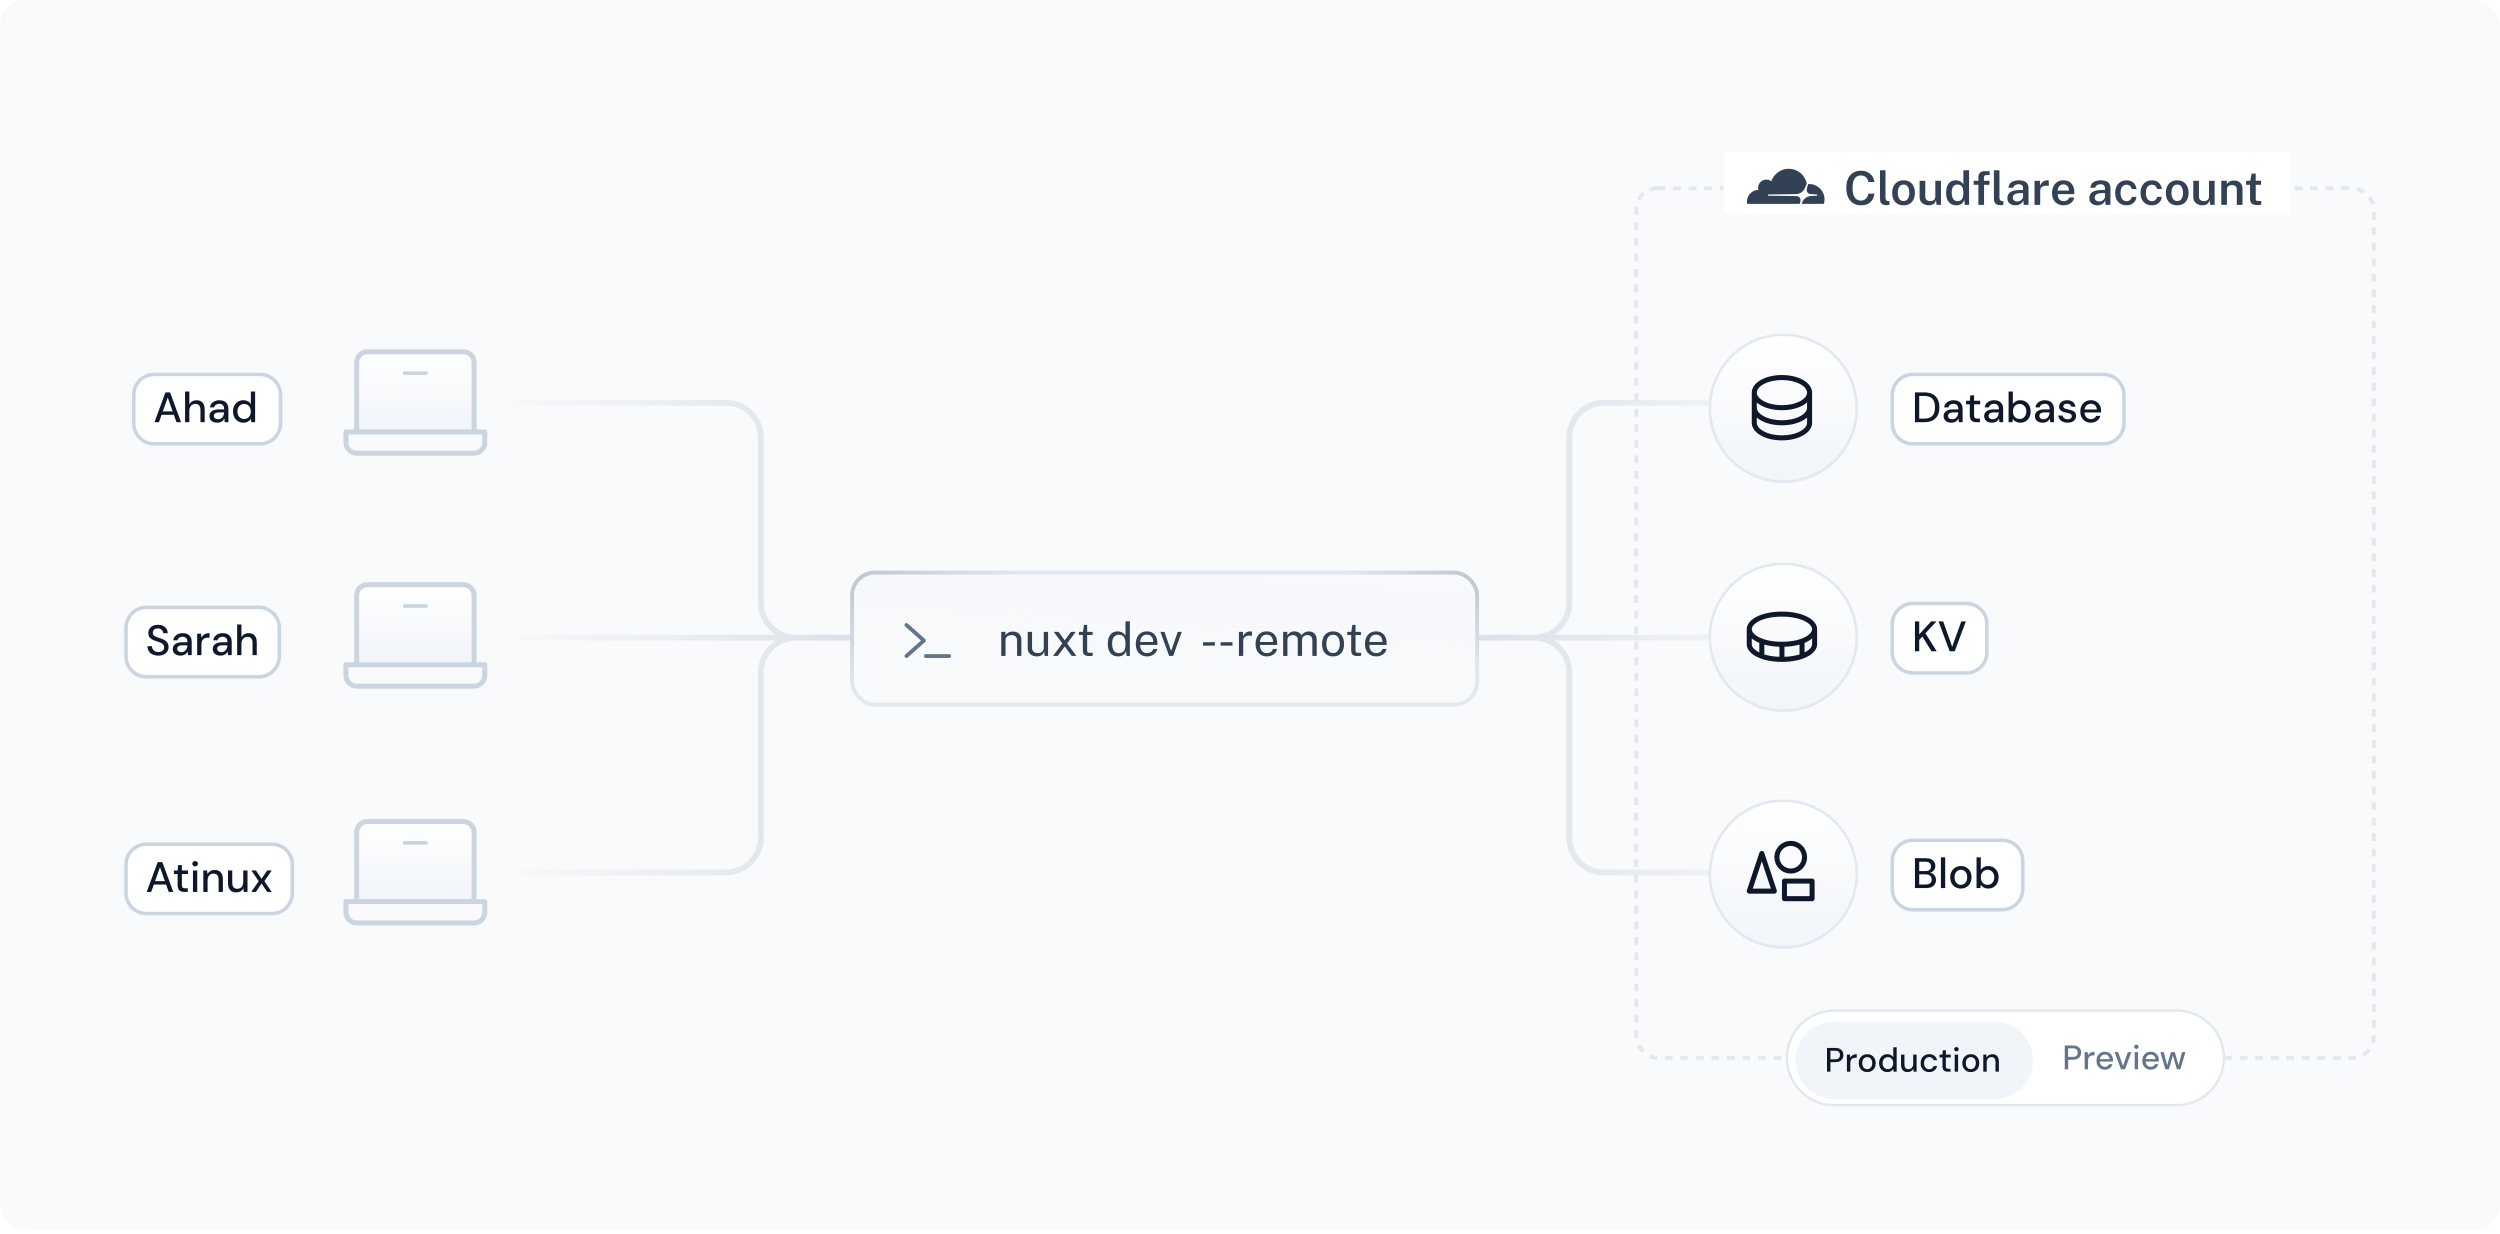 <svg xmlns="http://www.w3.org/2000/svg" fill="none" viewBox="0 0 766 378"><rect width="766" height="377.053" fill="#F8FAFC" rx="8"/><g clip-path="url(#a)"><path fill="url(#b)" fill-opacity=".49" fill-rule="evenodd" d="M234.023 134.109c0-6.405-5.192-11.597-11.597-11.597h-67.798v1.784h67.798c5.42 0 9.813 4.394 9.813 9.813v50.551c0 4.132 2.161 7.759 5.414 9.813h-84.809v1.785h84.809c-3.253 2.054-5.414 5.681-5.414 9.812v50.552c0 5.419-4.393 9.813-9.813 9.813h-67.798v1.784h67.798c6.405 0 11.597-5.192 11.597-11.597V206.07c0-5.415 4.387-9.806 9.801-9.812h20.232c.493 0 .893-.4.893-.893v-.005c-.004-.49-.402-.887-.893-.887h-20.229c-5.415-.005-9.804-4.396-9.804-9.813v-50.551Z" clip-rule="evenodd" opacity=".6"/><path fill="url(#c)" fill-opacity=".49" fill-rule="evenodd" d="M479.939 134.109c0-6.405 5.192-11.597 11.597-11.597h67.798v1.784h-67.798c-5.42 0-9.813 4.394-9.813 9.813v50.551c0 4.132-2.161 7.759-5.414 9.813h84.809v1.785h-84.809c3.253 2.054 5.414 5.681 5.414 9.812v50.552c0 5.419 4.393 9.813 9.813 9.813h67.798v1.784h-67.798c-6.405 0-11.597-5.192-11.597-11.597V206.07c0-5.415-4.387-9.806-9.801-9.812h-20.233c-.492 0-.892-.4-.892-.893v-.005c.003-.49.402-.887.892-.887h20.23c5.415-.005 9.804-4.396 9.804-9.813v-50.551Z" clip-rule="evenodd" opacity=".6"/><path fill="url(#d)" d="M109.279 132.325v-21.261c0-.867.345-1.699.958-2.313.614-.613 1.446-.958 2.313-.958h29.439c.867 0 1.699.345 2.313.958.613.614.958 1.446.958 2.313v21.261"/><path stroke="#CBD5E1" stroke-linecap="round" stroke-linejoin="round" stroke-width="1.532" d="M109.279 132.325v-21.261c0-.867.345-1.699.958-2.313.614-.613 1.446-.958 2.313-.958h29.439c.867 0 1.699.345 2.313.958.613.614.958 1.446.958 2.313v21.261M106.008 132.325h42.522v3.271c0 .868-.344 1.7-.958 2.313-.613.614-1.445.958-2.313.958h-35.98c-.868 0-1.7-.344-2.313-.958-.614-.613-.958-1.445-.958-2.313v-3.271Z"/><path stroke="#CBD5E1" stroke-linecap="round" stroke-linejoin="round" stroke-width="1.132" d="M130.54 114.335h-6.542"/><path fill="#fff" d="M47.26 114.73h32.42c3.466 0 6.275 2.81 6.275 6.276v8.714c0 3.465-2.81 6.275-6.275 6.275H47.26c-3.466 0-6.275-2.81-6.275-6.275v-8.714c0-3.466 2.81-6.276 6.275-6.276Z"/><path stroke="#CBD5E1" stroke-width="1.088" d="M47.26 114.73h32.42c3.466 0 6.275 2.81 6.275 6.276v8.714c0 3.465-2.81 6.275-6.275 6.275H47.26c-3.466 0-6.275-2.81-6.275-6.275v-8.714c0-3.466 2.81-6.276 6.275-6.276Z"/><path fill="#0F172A" d="m47.335 129.363 3.356-9.141h1.423l3.356 9.141h-1.397l-2.677-7.574-2.69 7.574h-1.371Zm1.515-2.259.366-1.045h4.296l.366 1.045h-5.027Zm7.858 2.259v-9.402h1.306v3.891c.218-.383.518-.683.901-.901.392-.218.823-.326 1.293-.326.522 0 .971.108 1.345.326.374.209.662.527.862.953.2.418.3.945.3 1.58v3.879h-1.293v-3.748c0-.609-.131-1.071-.392-1.384-.261-.322-.649-.483-1.162-.483-.348 0-.662.082-.94.248-.279.165-.501.409-.666.731-.165.313-.248.696-.248 1.149v3.487h-1.306Zm9.858.156c-.54 0-.988-.091-1.345-.274-.357-.183-.623-.426-.797-.731-.174-.313-.261-.649-.261-1.006 0-.435.113-.805.34-1.109.226-.314.548-.553.966-.719.418-.165.918-.248 1.502-.248h1.711c0-.383-.057-.701-.17-.953-.113-.253-.283-.44-.509-.562-.218-.13-.496-.195-.836-.195-.392 0-.727.095-1.006.287-.279.183-.453.457-.522.822h-1.306c.052-.461.209-.853.47-1.175.27-.331.614-.583 1.032-.757.418-.183.862-.274 1.332-.274.618 0 1.136.108 1.554.326.418.218.731.527.94.927.218.392.326.862.326 1.411v4.074h-1.136l-.104-1.11c-.096.174-.209.339-.34.496-.131.157-.287.292-.47.405-.174.113-.379.2-.614.261-.226.07-.479.104-.757.104Zm.248-1.057c.279 0 .531-.057.757-.17.226-.113.418-.266.575-.457.165-.2.287-.422.366-.666.087-.253.135-.509.144-.77v-.04h-1.554c-.374 0-.679.048-.914.144-.226.087-.392.209-.496.366-.104.156-.157.339-.157.548 0 .218.048.405.144.562.104.148.253.265.444.352.192.087.422.131.692.131Zm7.765 1.057c-.627 0-1.18-.148-1.659-.443-.479-.305-.853-.714-1.123-1.228-.261-.522-.392-1.114-.392-1.776 0-.67.131-1.262.392-1.776.27-.514.644-.918 1.123-1.214.487-.305 1.045-.457 1.671-.457.514 0 .966.104 1.358.313.392.2.697.488.914.862v-3.839h1.306v9.402h-1.175l-.131-1.019c-.131.2-.3.392-.509.575-.209.174-.461.318-.757.431-.296.113-.635.169-1.018.169Zm.209-1.136c.409 0 .77-.095 1.084-.287.313-.191.553-.461.718-.81.174-.348.261-.753.261-1.214 0-.461-.087-.862-.261-1.201-.165-.349-.405-.618-.718-.81-.314-.2-.675-.3-1.084-.3-.392 0-.744.1-1.058.3-.314.192-.557.461-.731.81-.174.339-.261.74-.261 1.201 0 .461.087.866.261 1.214.174.349.418.619.731.81.313.192.666.287 1.058.287Z"/><path fill="url(#e)" d="M109.279 203.692v-21.261c0-.868.345-1.7.958-2.313.614-.614 1.446-.958 2.313-.958h29.439c.867 0 1.699.344 2.313.958.613.613.958 1.445.958 2.313v21.261"/><path stroke="#CBD5E1" stroke-linecap="round" stroke-linejoin="round" stroke-width="1.532" d="M109.279 203.692v-21.261c0-.868.345-1.7.958-2.313.614-.614 1.446-.958 2.313-.958h29.439c.867 0 1.699.344 2.313.958.613.613.958 1.445.958 2.313v21.261M106.008 203.692h42.522v3.271c0 .867-.344 1.699-.958 2.313-.613.613-1.445.958-2.313.958h-35.98c-.868 0-1.7-.345-2.313-.958-.614-.614-.958-1.446-.958-2.313v-3.271Z"/><path stroke="#CBD5E1" stroke-linecap="round" stroke-linejoin="round" stroke-width="1.132" d="M130.54 185.701h-6.542"/><path fill="#fff" d="M44.881 186.097h34.42c3.466 0 6.275 2.809 6.275 6.275v8.714c0 3.466-2.81 6.275-6.275 6.275H44.881c-3.466 0-6.275-2.809-6.275-6.275v-8.714c0-3.466 2.81-6.275 6.275-6.275Z"/><path stroke="#CBD5E1" stroke-width="1.088" d="M44.881 186.097h34.42c3.466 0 6.275 2.809 6.275 6.275v8.714c0 3.466-2.81 6.275-6.275 6.275H44.881c-3.466 0-6.275-2.809-6.275-6.275v-8.714c0-3.466 2.81-6.275 6.275-6.275Z"/><path fill="#0F172A" d="M48.535 200.886c-.67 0-1.258-.118-1.763-.353-.505-.243-.897-.583-1.175-1.018-.279-.435-.418-.945-.418-1.528h1.371c.009.331.087.635.235.914.157.27.379.488.666.653.296.157.657.235 1.084.235.366 0 .679-.061.94-.183.27-.122.474-.287.614-.496.139-.218.209-.466.209-.744 0-.322-.074-.588-.222-.797-.148-.209-.348-.379-.601-.509-.244-.139-.531-.261-.862-.366-.322-.104-.662-.217-1.019-.339-.723-.235-1.262-.54-1.619-.914-.348-.375-.522-.862-.522-1.463 0-.514.122-.958.366-1.332.244-.383.583-.679 1.019-.888.444-.218.966-.326 1.567-.326.592 0 1.11.108 1.554.326.444.218.792.518 1.045.901.252.383.379.831.379 1.345h-1.384c0-.235-.061-.466-.183-.692-.122-.226-.305-.409-.548-.548-.244-.148-.544-.222-.901-.222-.296-.009-.561.039-.796.143-.235.105-.418.257-.548.457s-.196.44-.196.718c0 .279.057.505.17.679.122.166.296.31.522.431.226.122.488.235.783.34.305.096.64.205 1.006.326.453.148.853.331 1.201.549.357.209.636.483.836.823.209.33.313.757.313 1.279 0 .453-.117.875-.353 1.267-.235.392-.583.714-1.045.966-.461.244-1.036.366-1.724.366Zm6.789 0c-.54 0-.988-.091-1.345-.274-.357-.183-.623-.427-.797-.732-.174-.313-.261-.648-.261-1.005 0-.435.113-.805.34-1.11.226-.313.548-.553.966-.718.418-.166.918-.248 1.502-.248h1.711c0-.383-.057-.701-.17-.954-.113-.252-.283-.439-.509-.561-.218-.131-.496-.196-.836-.196-.392 0-.727.096-1.006.287-.279.183-.453.457-.522.823h-1.306c.052-.461.209-.853.47-1.175.27-.331.614-.584 1.032-.758.418-.183.862-.274 1.332-.274.618 0 1.136.109 1.554.327.418.217.731.526.94.927.218.391.327.862.327 1.41v4.074h-1.136l-.104-1.11c-.096.174-.209.34-.34.496-.131.157-.287.292-.47.405-.174.113-.379.201-.614.261-.226.07-.479.105-.757.105Zm.248-1.058c.279 0 .531-.056.757-.17.226-.113.418-.265.575-.457.165-.2.287-.422.366-.666.087-.252.135-.509.144-.77v-.039h-1.554c-.374 0-.679.048-.914.143-.226.087-.392.209-.496.366-.104.157-.157.34-.157.549 0 .217.048.404.144.561.104.148.253.266.444.353.192.087.422.13.692.13Zm4.84.901v-6.581h1.175l.118 1.24c.148-.296.34-.544.575-.744.235-.209.509-.37.823-.483.322-.113.688-.17 1.097-.17v1.384h-.47c-.27 0-.527.035-.77.105-.244.061-.461.169-.653.326-.183.157-.326.37-.431.64-.104.27-.157.605-.157 1.006v3.277H60.412Zm7.167.157c-.54 0-.988-.091-1.345-.274-.357-.183-.622-.427-.796-.732-.174-.313-.261-.648-.261-1.005 0-.435.113-.805.34-1.11.226-.313.548-.553.966-.718.418-.166.918-.248 1.502-.248h1.711c0-.383-.057-.701-.17-.954-.113-.252-.283-.439-.509-.561-.218-.131-.496-.196-.836-.196-.392 0-.727.096-1.006.287-.279.183-.453.457-.522.823h-1.306c.052-.461.209-.853.47-1.175.27-.331.614-.584 1.032-.758.418-.183.862-.274 1.332-.274.618 0 1.136.109 1.554.327.418.217.731.526.94.927.218.391.327.862.327 1.41v4.074h-1.136l-.104-1.11c-.096.174-.209.34-.34.496-.131.157-.287.292-.47.405-.174.113-.379.201-.614.261-.226.07-.479.105-.757.105Zm.248-1.058c.279 0 .531-.056.757-.17.226-.113.418-.265.575-.457.166-.2.287-.422.366-.666.087-.252.135-.509.144-.77v-.039h-1.554c-.374 0-.679.048-.914.143-.226.087-.392.209-.496.366-.104.157-.157.34-.157.549 0 .217.048.404.144.561.104.148.252.266.444.353.192.087.422.13.692.13Zm4.84.901v-9.402h1.306v3.892c.218-.384.518-.684.901-.901.392-.218.823-.327 1.293-.327.522 0 .971.109 1.345.327.374.208.662.526.862.953.2.418.3.944.3 1.58v3.878h-1.293v-3.748c0-.609-.131-1.07-.392-1.384-.261-.322-.649-.483-1.162-.483-.348 0-.662.083-.94.248-.279.166-.501.409-.666.731-.165.314-.248.697-.248 1.15v3.486h-1.306Z"/><path fill="url(#f)" d="M109.279 276.248v-21.261c0-.868.345-1.7.958-2.313.614-.614 1.446-.958 2.313-.958h29.439c.867 0 1.699.344 2.313.958.613.613.958 1.445.958 2.313v21.261"/><path stroke="#CBD5E1" stroke-linecap="round" stroke-linejoin="round" stroke-width="1.532" d="M109.279 276.248v-21.261c0-.868.345-1.7.958-2.313.614-.614 1.446-.958 2.313-.958h29.439c.867 0 1.699.344 2.313.958.613.613.958 1.445.958 2.313v21.261M106.008 276.248h42.522v3.271c0 .867-.344 1.699-.958 2.312-.613.614-1.445.958-2.313.958h-35.98c-.868 0-1.7-.344-2.313-.958-.614-.613-.958-1.445-.958-2.312v-3.271Z"/><path stroke="#CBD5E1" stroke-linecap="round" stroke-linejoin="round" stroke-width="1.132" d="M130.54 258.257h-6.542"/><path fill="#fff" d="M44.881 258.653h38.42c3.466 0 6.275 2.809 6.275 6.275v8.714c0 3.466-2.81 6.275-6.275 6.275H44.881c-3.466 0-6.275-2.809-6.275-6.275v-8.714c0-3.466 2.81-6.275 6.275-6.275Z"/><path stroke="#CBD5E1" stroke-width="1.088" d="M44.881 258.653h38.42c3.466 0 6.275 2.809 6.275 6.275v8.714c0 3.466-2.81 6.275-6.275 6.275H44.881c-3.466 0-6.275-2.809-6.275-6.275v-8.714c0-3.466 2.81-6.275 6.275-6.275Z"/><path fill="#0F172A" d="m44.956 273.285 3.356-9.141h1.423l3.356 9.141h-1.397l-2.677-7.574-2.69 7.574h-1.371Zm1.515-2.259.366-1.045h4.296l.366 1.045h-5.027Zm9.987 2.259c-.418 0-.779-.065-1.084-.196-.305-.13-.54-.348-.705-.653-.165-.304-.248-.718-.248-1.24v-3.382h-1.136v-1.11h1.136l.157-1.646h1.149v1.646h1.867v1.11h-1.867v3.395c0 .374.078.631.235.77.157.131.426.196.81.196h.757v1.11h-1.071Zm2.667 0v-6.581h1.306v6.581h-1.306Zm.666-7.822c-.253 0-.461-.078-.627-.235-.157-.157-.235-.357-.235-.601 0-.235.078-.426.235-.574.165-.157.374-.235.627-.235.244 0 .448.078.614.235.165.148.248.339.248.574 0 .244-.083.444-.248.601-.165.157-.37.235-.614.235Zm2.507 7.822v-6.581h1.175l.078 1.123c.209-.392.505-.701.888-.927.383-.236.823-.353 1.319-.353.522 0 .971.104 1.345.313.374.209.666.527.875.954.209.417.313.944.313 1.58v3.891h-1.306v-3.761c0-.609-.135-1.071-.405-1.384-.27-.313-.662-.47-1.175-.47-.34 0-.644.083-.914.248-.27.157-.488.392-.653.705-.157.314-.235.697-.235 1.149v3.513h-1.306Zm10.08.157c-.514 0-.962-.105-1.345-.314-.374-.208-.666-.522-.875-.94-.2-.418-.3-.944-.3-1.58v-3.904h1.306v3.761c0 .618.135 1.083.405 1.397.27.313.657.47 1.162.47.34 0 .644-.083.914-.248.279-.166.496-.405.653-.718.157-.314.235-.697.235-1.15v-3.512h1.306v6.581h-1.162l-.091-1.123c-.2.401-.492.714-.875.94-.383.227-.827.34-1.332.34Zm4.622-.157 2.272-3.291-2.272-3.29h1.41l1.724 2.559 1.737-2.559h1.397l-2.272 3.29 2.272 3.291h-1.397l-1.737-2.572-1.724 2.572H77.001Z"/><rect width="225.994" height="266.435" x="501.35" y="57.688" stroke="#E2E8F0" stroke-dasharray="2.38 2.38" stroke-width="1.189" rx="6.542"/><path fill="#fff" d="M586.077 257.463h27.42c3.466 0 6.275 2.81 6.275 6.276v8.714c0 3.465-2.809 6.275-6.275 6.275h-27.42c-3.466 0-6.275-2.81-6.275-6.275v-8.714c0-3.466 2.809-6.276 6.275-6.276Z"/><path stroke="#CBD5E1" stroke-width="1.088" d="M586.077 257.463h27.42c3.466 0 6.275 2.81 6.275 6.276v8.714c0 3.465-2.809 6.275-6.275 6.275h-27.42c-3.466 0-6.275-2.81-6.275-6.275v-8.714c0-3.466 2.809-6.276 6.275-6.276Z"/><path fill="#0F172A" d="M586.74 272.096v-9.141h3.383c.635 0 1.166.104 1.593.313.426.2.744.479.953.836.218.348.326.744.326 1.188 0 .462-.1.849-.3 1.162-.2.314-.466.558-.796.732-.323.165-.671.261-1.045.287l.183-.131c.4.009.766.118 1.097.327.33.2.592.47.783.809.192.34.287.714.287 1.124 0 .47-.113.896-.339 1.279-.227.375-.562.671-1.006.888-.444.218-.988.327-1.632.327h-3.487Zm1.306-1.084h2.011c.575 0 1.019-.131 1.332-.392.322-.27.483-.648.483-1.136 0-.479-.165-.862-.496-1.149-.322-.287-.77-.431-1.345-.431h-1.985v3.108Zm0-4.114h1.933c.548 0 .966-.126 1.254-.378.287-.261.43-.618.43-1.071 0-.435-.143-.779-.43-1.032-.288-.261-.719-.391-1.293-.391h-1.894v2.872Zm6.65 5.198v-9.402h1.306v9.402h-1.306Zm6.103.156c-.618 0-1.176-.143-1.672-.431-.487-.287-.875-.687-1.162-1.201-.279-.522-.418-1.123-.418-1.802 0-.696.144-1.301.431-1.815.287-.522.679-.927 1.175-1.215.497-.287 1.054-.431 1.672-.431.627 0 1.184.144 1.671.431.488.288.871.688 1.149 1.202.288.513.431 1.118.431 1.815 0 .696-.143 1.301-.431 1.815-.278.514-.666.914-1.162 1.201-.496.288-1.057.431-1.684.431Zm0-1.123c.357 0 .679-.087.966-.261.296-.174.531-.431.705-.77.183-.348.274-.779.274-1.293 0-.514-.087-.94-.261-1.28-.174-.348-.409-.609-.705-.783-.287-.174-.605-.261-.953-.261s-.67.087-.966.261c-.296.174-.536.435-.719.783-.174.34-.261.766-.261 1.28s.087.945.261 1.293c.183.339.418.596.705.77.296.174.614.261.954.261Zm8.405 1.123c-.357 0-.684-.052-.98-.156-.287-.096-.54-.231-.757-.405-.218-.174-.401-.374-.549-.601l-.13 1.006h-1.175v-9.402h1.305v3.852c.209-.331.501-.61.875-.836.383-.235.853-.353 1.411-.353.626 0 1.179.153 1.658.458.479.296.849.705 1.11 1.227.27.514.405 1.106.405 1.776 0 .653-.135 1.241-.405 1.763-.261.522-.631.931-1.11 1.227-.479.296-1.032.444-1.658.444Zm-.209-1.136c.4 0 .753-.095 1.057-.287.314-.192.558-.461.732-.81.183-.348.274-.753.274-1.214 0-.461-.091-.862-.274-1.201-.174-.349-.418-.619-.732-.81-.304-.2-.657-.3-1.057-.3-.409 0-.771.1-1.084.3-.305.191-.544.461-.718.81-.175.339-.262.74-.262 1.201 0 .461.087.866.262 1.214.174.349.413.618.718.81.313.192.675.287 1.084.287Z"/><path fill="#fff" d="M586.077 184.907h16.42c3.466 0 6.275 2.81 6.275 6.276v8.714c0 3.465-2.809 6.275-6.275 6.275h-16.42c-3.466 0-6.275-2.81-6.275-6.275v-8.714c0-3.466 2.809-6.276 6.275-6.276Z"/><path stroke="#CBD5E1" stroke-width="1.088" d="M586.077 184.907h16.42c3.466 0 6.275 2.81 6.275 6.276v8.714c0 3.465-2.809 6.275-6.275 6.275h-16.42c-3.466 0-6.275-2.81-6.275-6.275v-8.714c0-3.466 2.809-6.276 6.275-6.276Z"/><path fill="#0F172A" d="M586.74 199.54v-9.141h1.306v3.97l3.657-3.97h1.632l-3.395 3.63 3.46 5.511h-1.593l-2.794-4.492-.967 1.031v3.461h-1.306Zm10.623 0-3.395-9.141h1.41l2.768 7.783 2.795-7.783h1.384l-3.395 9.141h-1.567Z"/><g clip-path="url(#g)"><path fill="url(#h)" stroke="#E2E8F0" stroke-width=".783" d="M546.41 147.583c-12.425 0-22.498-10.073-22.498-22.498s10.073-22.497 22.498-22.497 22.497 10.072 22.497 22.497-10.072 22.498-22.497 22.498Z"/><path fill="#0F172A" d="M545.984 114.907c-5.183 0-9.243 2.369-9.243 5.392v9.243c0 3.023 4.06 5.391 9.243 5.391 5.183 0 9.243-2.368 9.243-5.391v-9.243c0-3.023-4.06-5.392-9.243-5.392Zm7.702 10.013c0 .927-.758 1.871-2.08 2.592-1.489.812-3.486 1.26-5.622 1.26-2.136 0-4.133-.448-5.622-1.26-1.322-.721-2.08-1.665-2.08-2.592v-1.602c1.642 1.445 4.451 2.373 7.702 2.373 3.251 0 6.06-.932 7.702-2.373v1.602Zm-13.324-7.213c1.489-.811 3.486-1.259 5.622-1.259 2.136 0 4.133.448 5.622 1.259 1.322.721 2.08 1.666 2.08 2.592 0 .926-.758 1.871-2.08 2.592-1.489.811-3.486 1.259-5.622 1.259-2.136 0-4.133-.448-5.622-1.259-1.322-.721-2.08-1.666-2.08-2.592 0-.926.758-1.871 2.08-2.592Zm11.244 14.427c-1.489.811-3.486 1.259-5.622 1.259-2.136 0-4.133-.448-5.622-1.259-1.322-.722-2.08-1.666-2.08-2.592v-1.602c1.642 1.444 4.451 2.372 7.702 2.372 3.251 0 6.06-.932 7.702-2.372v1.602c0 .926-.758 1.87-2.08 2.592Z"/></g><g clip-path="url(#i)"><path fill="url(#j)" stroke="#E2E8F0" stroke-width=".783" d="M546.41 217.76c-12.425 0-22.498-10.073-22.498-22.498s10.073-22.497 22.498-22.497 22.497 10.072 22.497 22.497-10.072 22.498-22.497 22.498Z"/><path fill="#0F172A" d="M553.645 188.92c-1.996-.997-4.645-1.525-7.662-1.525-3.016 0-5.666.528-7.661 1.525-1.996.998-3.122 2.401-3.122 3.867v4.621c0 1.466 1.138 2.874 3.122 3.867 1.983.992 4.645 1.525 7.661 1.525 3.017 0 5.666-.528 7.662-1.525 1.996-.998 3.122-2.401 3.122-3.867v-4.621c0-1.466-1.138-2.874-3.122-3.867Zm-7.662.016c6.031 0 9.243 2.236 9.243 3.851 0 1.614-3.212 3.851-9.243 3.851-6.031 0-9.242-2.237-9.242-3.851 0-1.615 3.211-3.851 9.242-3.851Zm-.77 9.229v3.081c-1.829-.06-3.37-.329-4.621-.721v-3.016c1.509.402 3.06.622 4.621.656Zm1.541 0c1.561-.034 3.112-.254 4.621-.656v3.015c-1.252.392-2.792.661-4.621.721v-3.08Zm-10.013-.757v-1.778c.484.402 1.015.746 1.581 1.023.233.117.481.227.729.331v2.927c-1.524-.754-2.31-1.705-2.31-2.503Zm16.174 2.503v-2.927c.252-.104.496-.214.73-.331.566-.277 1.096-.621 1.581-1.023v1.778c0 .798-.787 1.749-2.311 2.503Z"/></g><g clip-path="url(#k)"><path fill="url(#l)" stroke="#E2E8F0" stroke-width=".783" d="M546.41 290.316c-12.425 0-22.498-10.073-22.498-22.498s10.073-22.497 22.498-22.497 22.497 10.072 22.497 22.497-10.072 22.498-22.497 22.498Z"/><path fill="#0F172A" d="M540.552 261.248c-.051-.153-.149-.287-.28-.381-.131-.095-.289-.146-.45-.146-.162 0-.32.051-.451.146-.131.094-.229.228-.28.381l-3.851 11.553c-.039.116-.049.239-.031.36.018.121.065.235.137.334.071.099.165.18.273.236.109.055.229.084.351.084h7.703c.122 0 .242-.029.351-.084.108-.056.202-.137.274-.236.071-.099.118-.213.136-.334.019-.121.008-.244-.031-.36l-3.851-11.553Zm-3.513 11.027 2.783-8.348 2.782 8.348h-5.565Zm16.647-9.628c0-.99-.294-1.958-.844-2.782-.55-.823-1.332-1.465-2.247-1.844-.915-.378-1.921-.478-2.893-.284-.971.193-1.863.67-2.563 1.37-.7.7-1.177 1.592-1.37 2.563-.193.971-.094 1.978.285 2.893.379.915 1.02 1.696 1.844 2.247.823.55 1.791.843 2.781.843 1.328-.001 2.6-.529 3.539-1.468.938-.938 1.466-2.211 1.468-3.538Zm-8.473 0c0-.686.203-1.356.584-1.926.381-.57.922-1.014 1.556-1.276.633-.263 1.33-.331 2.002-.198.673.134 1.29.464 1.775.949.485.485.815 1.102.949 1.775.133.672.065 1.369-.198 2.002-.262.634-.706 1.175-1.276 1.556-.57.381-1.24.584-1.926.584-.919 0-1.801-.365-2.451-1.015-.65-.65-1.015-1.532-1.015-2.451Zm10.013 6.547h-8.472c-.205 0-.401.081-.545.225-.144.145-.226.341-.226.545v5.392c0 .204.082.4.226.544.144.145.34.226.545.226h8.472c.204 0 .4-.081.545-.226.144-.144.225-.34.225-.544v-5.392c0-.204-.081-.4-.225-.545-.145-.144-.341-.225-.545-.225Zm-.77 5.391h-6.932v-3.851h6.932v3.851Z"/></g><path fill="#fff" d="M562.012 309.626h104.894c8.006 0 14.496 6.491 14.496 14.497s-6.49 14.496-14.496 14.496H562.012c-8.007 0-14.497-6.49-14.497-14.496s6.49-14.497 14.497-14.497Z"/><path stroke="#E2E8F0" stroke-width=".743" d="M562.012 309.626h104.894c8.006 0 14.496 6.491 14.496 14.497s-6.49 14.496-14.496 14.496H562.012c-8.007 0-14.497-6.49-14.497-14.496s6.49-14.497 14.497-14.497Z"/><g filter="url(#m)"><path fill="#F1F5F9" d="M550.117 324.123c0-6.569 5.325-11.895 11.895-11.895h49.052c6.569 0 11.895 5.326 11.895 11.895s-5.326 11.894-11.895 11.894h-49.052c-6.569 0-11.895-5.325-11.895-11.894Z"/><path fill="#0F172A" d="M559.798 327.623v-7.286h2.487c.583 0 1.062.097 1.437.292.374.194.652.454.832.78.181.326.271.698.271 1.114 0 .395-.09.76-.271 1.093-.173.326-.447.589-.822.791-.375.194-.857.291-1.447.291h-1.446v2.925h-1.041Zm1.041-3.789h1.405c.548 0 .936-.118 1.165-.354.236-.243.354-.562.354-.957 0-.423-.118-.75-.354-.978-.229-.229-.617-.344-1.165-.344h-1.405v2.633Zm5.056 3.789v-5.246h.937l.093.989c.118-.236.271-.434.458-.593.187-.167.406-.295.656-.385.257-.091.548-.136.874-.136v1.103h-.375c-.215 0-.419.028-.614.084-.194.048-.367.135-.52.26-.146.125-.26.295-.344.51-.083.215-.124.482-.124.801v2.613h-1.041Zm6.215.124c-.493 0-.937-.114-1.332-.343-.389-.229-.697-.548-.926-.958-.222-.416-.333-.895-.333-1.436 0-.555.114-1.037.343-1.446.229-.417.541-.739.937-.968.395-.229.839-.344 1.332-.344.5 0 .944.115 1.332.344.389.229.694.548.916.957.229.41.343.892.343 1.447s-.114 1.037-.343 1.446c-.222.41-.531.729-.926.958-.396.229-.843.343-1.343.343Zm0-.895c.285 0 .541-.069.77-.208.236-.139.424-.343.562-.614.146-.277.219-.621.219-1.03 0-.41-.07-.75-.208-1.02-.139-.278-.326-.486-.562-.625-.229-.138-.483-.208-.76-.208-.278 0-.534.07-.77.208-.236.139-.427.347-.573.625-.138.27-.208.61-.208 1.02 0 .409.07.753.208 1.03.146.271.333.475.562.614.236.139.49.208.76.208Zm6.168.895c-.5 0-.94-.118-1.322-.353-.381-.243-.68-.569-.895-.979-.208-.416-.312-.888-.312-1.415 0-.534.104-1.006.312-1.416.215-.409.514-.732.895-.968.389-.242.833-.364 1.332-.364.41 0 .771.083 1.083.25.312.16.555.389.728.687v-3.06h1.041v7.494h-.937l-.104-.812c-.104.159-.239.312-.406.458-.166.138-.367.253-.603.343-.236.09-.507.135-.812.135Zm.167-.905c.326 0 .614-.076.863-.229.25-.153.441-.368.573-.645.139-.278.208-.6.208-.968s-.069-.687-.208-.958c-.132-.277-.323-.492-.573-.645-.249-.16-.537-.239-.863-.239-.313 0-.594.079-.843.239-.25.153-.445.368-.583.645-.139.271-.208.59-.208.958s.069.69.208.968c.138.277.333.492.583.645.249.153.53.229.843.229Zm6.044.905c-.41 0-.767-.083-1.072-.249-.299-.167-.531-.417-.698-.75-.159-.333-.239-.752-.239-1.259v-3.112h1.041v2.998c0 .492.107.863.322 1.113.215.25.524.375.927.375.27 0 .513-.066.728-.198.222-.132.396-.323.521-.572.124-.25.187-.555.187-.916v-2.8h1.041v5.246h-.927l-.072-.895c-.16.319-.392.568-.698.749-.305.18-.659.27-1.061.27Zm6.608 0c-.507 0-.958-.114-1.353-.343-.396-.236-.708-.559-.937-.968-.222-.409-.333-.885-.333-1.426 0-.548.111-1.027.333-1.436.229-.416.541-.739.937-.968.395-.236.846-.354 1.353-.354.638 0 1.172.167 1.602.5.431.333.705.784.823 1.353h-1.083c-.069-.306-.229-.541-.479-.708-.242-.166-.534-.25-.874-.25-.277 0-.534.073-.77.219-.236.139-.427.347-.572.624-.139.271-.209.607-.209 1.01 0 .298.042.565.125.801.084.229.195.423.333.583.146.16.313.281.5.364.187.077.385.115.593.115.229 0 .434-.035.614-.104.188-.077.344-.188.469-.333.131-.146.222-.319.27-.521h1.083c-.118.555-.392 1.003-.823 1.343-.43.333-.964.499-1.602.499Zm5.695-.124c-.333 0-.621-.052-.863-.157-.243-.104-.431-.277-.563-.52-.131-.243-.197-.572-.197-.989v-2.695h-.906v-.885h.906l.125-1.311h.916v1.311h1.488v.885h-1.488v2.706c0 .298.062.503.187.614.125.104.34.156.645.156h.604v.885h-.854Zm2.126 0v-5.246h1.041v5.246h-1.041Zm.531-6.235c-.201 0-.368-.062-.499-.187-.125-.125-.188-.284-.188-.479 0-.187.063-.34.188-.458.131-.125.298-.187.499-.187.194 0 .357.062.489.187.132.118.198.271.198.458 0 .195-.066.354-.198.479s-.295.187-.489.187Zm4.392 6.359c-.492 0-.937-.114-1.332-.343-.389-.229-.697-.548-.926-.958-.222-.416-.333-.895-.333-1.436 0-.555.114-1.037.343-1.446.229-.417.541-.739.937-.968.395-.229.839-.344 1.332-.344.5 0 .944.115 1.332.344.389.229.694.548.916.957.229.41.343.892.343 1.447s-.114 1.037-.343 1.446c-.222.41-.531.729-.926.958-.396.229-.843.343-1.343.343Zm0-.895c.285 0 .541-.069.77-.208.236-.139.424-.343.562-.614.146-.277.219-.621.219-1.03 0-.41-.07-.75-.208-1.02-.139-.278-.326-.486-.562-.625-.229-.138-.483-.208-.76-.208-.278 0-.534.07-.77.208-.236.139-.427.347-.573.625-.138.27-.208.61-.208 1.02 0 .409.07.753.208 1.03.146.271.333.475.562.614.236.139.49.208.76.208Zm3.837.771v-5.246h.936l.063.895c.166-.312.402-.558.708-.739.305-.187.655-.281 1.051-.281.416 0 .773.083 1.072.25.298.167.531.42.697.76.167.333.25.753.25 1.259v3.102h-1.041v-2.998c0-.486-.107-.853-.323-1.103-.215-.25-.527-.375-.936-.375-.271 0-.514.066-.729.198-.215.125-.388.312-.52.562-.125.25-.188.555-.188.916v2.8h-1.04Z"/></g><path fill="#64748B" d="M632.64 327.623v-7.286h2.487c.583 0 1.062.097 1.436.292.375.194.653.454.833.78.18.326.271.698.271 1.114 0 .395-.091.76-.271 1.093-.174.326-.448.589-.822.791-.375.194-.857.291-1.447.291h-1.447v2.925h-1.04Zm1.04-3.789h1.405c.549 0 .937-.118 1.166-.354.236-.243.354-.562.354-.957 0-.423-.118-.75-.354-.978-.229-.229-.617-.344-1.166-.344h-1.405v2.633Zm5.057 3.789v-5.246h.936l.094.989c.118-.236.271-.434.458-.593.187-.167.406-.295.656-.385.256-.091.548-.136.874-.136v1.103h-.375c-.215 0-.42.028-.614.084-.194.048-.368.135-.52.26-.146.125-.26.295-.344.51-.083.215-.125.482-.125.801v2.613h-1.04Zm6.194.124c-.499 0-.944-.114-1.332-.343-.389-.229-.694-.548-.916-.958-.215-.409-.323-.884-.323-1.425 0-.555.108-1.038.323-1.447.222-.416.527-.739.916-.968.388-.236.839-.354 1.353-.354.513 0 .954.115 1.322.344.367.229.652.534.853.916.201.374.302.791.302 1.248 0 .07-.004.146-.01.229 0 .077-.004.163-.011.261h-4.288v-.739h3.268c-.021-.437-.166-.777-.437-1.02-.271-.25-.607-.375-1.009-.375-.285 0-.545.066-.781.198-.236.125-.427.312-.572.562-.139.243-.209.551-.209.926v.292c0 .388.07.718.209.988.145.264.336.465.572.604.236.132.493.198.77.198.333 0 .607-.073.822-.219.215-.146.375-.343.479-.593h1.041c-.09.319-.243.607-.458.864-.215.249-.482.447-.802.593-.312.146-.673.218-1.082.218Zm4.939-.124-1.967-5.246h1.093l1.488 4.246 1.499-4.246h1.072l-1.957 5.246h-1.228Zm4.195 0v-5.246h1.041v5.246h-1.041Zm.531-6.235c-.201 0-.368-.062-.5-.187-.125-.125-.187-.284-.187-.479 0-.187.062-.34.187-.458.132-.125.299-.187.5-.187.194 0 .357.062.489.187.132.118.198.271.198.458 0 .195-.066.354-.198.479s-.295.187-.489.187Zm4.371 6.359c-.499 0-.943-.114-1.332-.343-.389-.229-.694-.548-.916-.958-.215-.409-.323-.884-.323-1.425 0-.555.108-1.038.323-1.447.222-.416.527-.739.916-.968.389-.236.84-.354 1.353-.354s.954.115 1.322.344c.367.229.652.534.853.916.201.374.302.791.302 1.248 0 .07-.003.146-.01.229 0 .077-.004.163-.011.261h-4.288v-.739h3.268c-.021-.437-.166-.777-.437-1.02-.271-.25-.607-.375-1.009-.375-.285 0-.545.066-.781.198-.236.125-.427.312-.572.562-.139.243-.209.551-.209.926v.292c0 .388.07.718.209.988.145.264.336.465.572.604.236.132.493.198.77.198.333 0 .607-.073.822-.219.215-.146.375-.343.479-.593h1.041c-.09.319-.243.607-.458.864-.215.249-.482.447-.801.593-.313.146-.673.218-1.083.218Zm4.513-.124-1.541-5.246h1.031l1.144 4.371-.197-.01 1.269-4.361h1.166l1.27 4.361-.198.01 1.134-4.371h1.052l-1.541 5.246h-1.072l-1.332-4.549h.208l-1.332 4.549h-1.061Z"/><path fill="#fff" d="M528.112 46.388H701.77v19.031H528.112z"/><path fill="#334155" d="M570.251 62.91c-.947 0-1.76-.216-2.441-.649-.675-.438-1.196-1.056-1.562-1.855-.362-.804-.543-1.758-.543-2.862 0-1.099.181-2.039.543-2.819.361-.78.88-1.377 1.555-1.791.681-.419 1.497-.628 2.448-.628.757 0 1.428.155 2.013.464.585.304 1.056.719 1.413 1.242.361.523.575 1.106.642 1.748h-1.834c-.071-.381-.205-.721-.4-1.02-.19-.3-.442-.538-.756-.714-.314-.176-.69-.264-1.128-.264-.547 0-1.013.131-1.399.393-.38.257-.673.666-.877 1.228-.2.561-.3 1.289-.3 2.184 0 1.356.224 2.343.671 2.962.447.619 1.082.928 1.905.928.438 0 .814-.095 1.128-.285.314-.195.566-.452.756-.771.195-.324.329-.676.4-1.056h1.834c-.057.466-.176.913-.357 1.342-.176.428-.426.811-.749 1.149-.324.333-.73.597-1.22.792-.486.19-1.066.285-1.742.285Zm7.895-.036c-.476 0-.857-.059-1.142-.178-.286-.119-.5-.278-.642-.478-.143-.2-.236-.423-.279-.671-.043-.252-.064-.509-.064-.771v-8.614h1.699v8.414c0 .319.064.566.192.742.134.176.348.278.643.307l.371.014v1.092c-.129.038-.26.071-.393.1-.133.029-.261.043-.385.043Zm5.11.036c-.704 0-1.318-.15-1.841-.45-.523-.304-.93-.74-1.22-1.306-.286-.566-.429-1.246-.429-2.041 0-.771.141-1.446.421-2.027.281-.58.681-1.032 1.199-1.356.524-.324 1.149-.485 1.877-.485.704 0 1.316.155 1.834.464.519.309.919.752 1.199 1.327.286.576.429 1.268.429 2.077 0 .747-.136 1.406-.407 1.977-.267.566-.659 1.011-1.178 1.335-.514.324-1.142.485-1.884.485Zm.007-1.32c.4 0 .728-.109.985-.328.262-.219.457-.519.585-.899.129-.381.193-.814.193-1.299 0-.452-.057-.868-.171-1.249-.114-.381-.302-.685-.564-.913-.257-.233-.599-.35-1.028-.35-.404 0-.739.107-1.006.321-.262.209-.457.504-.585.885-.129.376-.193.811-.193 1.306 0 .447.057.864.171 1.249.115.381.303.69.564.928.262.233.612.35 1.049.35Zm7.72 1.32c-.361 0-.711-.052-1.049-.157-.333-.109-.633-.266-.899-.471-.267-.209-.478-.466-.635-.771-.157-.304-.236-.659-.236-1.063v-5.06h1.742v4.86c0 .4.126.728.378.985.257.257.642.385 1.156.385.466 0 .84-.121 1.12-.364.281-.247.421-.602.421-1.063v-4.803h1.728v7.379h-1.335l-.193-1.442c-.09.404-.25.723-.478.956-.224.228-.488.39-.792.485-.3.095-.609.143-.928.143Zm8.434 0c-.976 0-1.742-.335-2.298-1.006-.557-.671-.835-1.625-.835-2.862 0-.771.112-1.439.335-2.005.229-.571.564-1.011 1.006-1.32.443-.314.988-.471 1.635-.471.304 0 .58.038.828.114.252.071.475.167.67.285.196.119.36.25.493.393.138.143.245.285.321.428V52.162h1.749v10.605h-1.285l-.193-1.513c-.062.176-.15.362-.264.557-.109.19-.259.369-.449.535-.186.167-.419.302-.7.407-.281.105-.618.157-1.013.157Zm.357-1.277c.623 0 1.077-.202 1.363-.607.29-.409.435-1.085.435-2.027-.005-.538-.071-.99-.2-1.356-.123-.366-.314-.642-.571-.828-.257-.185-.592-.278-1.006-.278-.523 0-.954.193-1.292.578-.333.385-.499 1.013-.499 1.884 0 .866.154 1.522.464 1.97.309.442.744.664 1.306.664Zm6.402 1.135v-6.152h-1.456v-1.228h1.456v-1.099c0-.59.162-1.044.485-1.363.328-.319.802-.478 1.42-.478h1.556l.007 1.185h-1.028c-.28 0-.473.074-.578.221-.104.143-.157.369-.157.678v.856h1.692v1.228h-1.663v6.152h-1.734Zm6.887.107c-.476 0-.857-.059-1.142-.178-.286-.119-.5-.278-.643-.478-.142-.2-.235-.423-.278-.671-.043-.252-.064-.509-.064-.771v-8.614h1.698v8.414c0 .319.065.566.193.742.133.176.347.278.642.307l.372.014v1.092c-.129.038-.26.071-.393.1-.133.029-.262.043-.385.043Zm4.467.036c-.471 0-.895-.086-1.27-.257-.371-.176-.664-.426-.878-.749-.21-.328-.314-.726-.314-1.192 0-.814.292-1.427.878-1.841.59-.414 1.527-.63 2.811-.649l1.107-.029v-.5c0-.39-.117-.695-.35-.913-.228-.224-.585-.333-1.071-.328-.361.005-.689.09-.984.257-.295.162-.49.435-.586.821h-1.477c.029-.504.174-.925.435-1.263.267-.343.631-.597 1.092-.764.462-.171.995-.257 1.599-.257.704 0 1.277.093 1.72.278.442.185.768.454.978.806.209.347.314.768.314 1.263v5.174h-1.463l-.143-1.327c-.262.557-.597.942-1.006 1.156-.405.209-.869.314-1.392.314Zm.564-1.177c.214 0 .426-.038.635-.114.209-.081.397-.188.564-.321.171-.138.307-.29.406-.457.105-.167.16-.34.165-.521v-1.163l-.907.014c-.447.005-.839.052-1.177.143-.333.09-.593.235-.778.435-.186.195-.279.457-.279.785 0 .376.131.671.393.885.262.209.588.314.978.314Zm5.289 1.035v-7.379h1.663v1.599c.119-.366.288-.678.507-.935.223-.262.485-.462.785-.6.299-.138.625-.207.977-.207.086 0 .169.005.25.014.081.01.14.026.178.05v1.663c-.052-.024-.121-.04-.206-.05-.081-.009-.153-.014-.215-.014-.356-.029-.673-.014-.949.043-.271.057-.502.155-.692.293-.186.133-.326.304-.421.514-.095.204-.143.445-.143.721v4.289h-1.734Zm8.948.143c-.708 0-1.334-.15-1.876-.45-.538-.304-.959-.737-1.264-1.299-.299-.561-.449-1.23-.449-2.005 0-.756.135-1.427.407-2.013.275-.59.673-1.054 1.191-1.392.524-.338 1.154-.507 1.892-.507.727 0 1.339.155 1.834.464.494.309.87.742 1.127 1.299.257.552.386 1.199.386 1.941v.528h-5.103c-.005.419.062.79.2 1.113s.342.578.614.764c.271.181.606.271 1.006.271.409 0 .763-.09 1.063-.271.305-.185.507-.466.607-.842h1.584c-.086.514-.29.949-.614 1.306-.318.357-.709.628-1.17.814-.457.185-.935.278-1.435.278Zm-1.862-4.51h3.468c0-.357-.064-.678-.192-.964-.124-.29-.312-.519-.564-.685-.252-.171-.571-.257-.957-.257-.38 0-.701.093-.963.278-.262.186-.459.426-.592.721-.134.29-.2.592-.2.906Zm12.165 4.51c-.471 0-.895-.086-1.271-.257-.371-.176-.663-.426-.877-.749-.21-.328-.314-.726-.314-1.192 0-.814.292-1.427.877-1.841.59-.414 1.528-.63 2.812-.649l1.106-.029v-.5c0-.39-.116-.695-.349-.913-.229-.224-.586-.333-1.071-.328-.361.005-.69.09-.985.257-.295.162-.49.435-.585.821H640.5c.028-.504.173-.925.435-1.263.267-.343.631-.597 1.092-.764.462-.171.994-.257 1.599-.257.704 0 1.277.093 1.72.278.442.185.768.454.977.806.21.347.314.768.314 1.263v5.174h-1.463l-.142-1.327c-.262.557-.598.942-1.007 1.156-.404.209-.868.314-1.391.314Zm.563-1.177c.215 0 .426-.038.636-.114.209-.081.397-.188.563-.321.172-.138.307-.29.407-.457.105-.167.16-.34.164-.521v-1.163l-.906.014c-.447.005-.84.052-1.178.143-.333.09-.592.235-.777.435-.186.195-.279.457-.279.785 0 .376.131.671.393.885.261.209.587.314.977.314Zm8.387 1.177c-.676 0-1.277-.147-1.806-.442-.523-.3-.934-.733-1.234-1.299-.3-.571-.45-1.258-.45-2.062 0-.766.141-1.437.421-2.013.286-.581.688-1.032 1.206-1.356.524-.328 1.145-.492 1.863-.492.576 0 1.082.114 1.52.343.438.228.788.545 1.049.949.267.404.426.864.478 1.377h-1.477c-.038-.224-.121-.435-.25-.635-.128-.205-.302-.369-.521-.492-.214-.129-.475-.193-.785-.193-.556 0-1.006.205-1.349.614-.342.409-.513 1.037-.513 1.884 0 .78.161 1.401.485 1.863.328.462.797.692 1.406.692.304 0 .566-.067.785-.2.219-.138.39-.307.514-.507.128-.205.209-.409.242-.614h1.442c-.043.499-.198.944-.464 1.335s-.618.697-1.056.921c-.438.219-.94.328-1.506.328Zm7.764 0c-.676 0-1.278-.147-1.806-.442-.523-.3-.935-.733-1.234-1.299-.3-.571-.45-1.258-.45-2.062 0-.766.14-1.437.421-2.013.286-.581.688-1.032 1.206-1.356.524-.328 1.144-.492 1.863-.492.576 0 1.082.114 1.52.343.438.228.787.545 1.049.949.267.404.426.864.478 1.377h-1.477c-.038-.224-.121-.435-.25-.635-.128-.205-.302-.369-.521-.492-.214-.129-.476-.193-.785-.193-.556 0-1.006.205-1.349.614-.342.409-.513 1.037-.513 1.884 0 .78.161 1.401.485 1.863.328.462.797.692 1.406.692.304 0 .566-.067.785-.2.219-.138.39-.307.514-.507.128-.205.209-.409.242-.614h1.442c-.043.499-.198.944-.464 1.335s-.619.697-1.056.921c-.438.219-.94.328-1.506.328Zm7.764 0c-.704 0-1.318-.15-1.841-.45-.524-.304-.931-.74-1.221-1.306-.285-.566-.428-1.246-.428-2.041 0-.771.14-1.446.421-2.027.281-.58.68-1.032 1.199-1.356.523-.324 1.149-.485 1.877-.485.704 0 1.315.155 1.834.464.519.309.918.752 1.199 1.327.285.576.428 1.268.428 2.077 0 .747-.135 1.406-.407 1.977-.266.566-.659 1.011-1.177 1.335-.514.324-1.142.485-1.884.485Zm.007-1.32c.4 0 .728-.109.985-.328.261-.219.457-.519.585-.899.128-.381.193-.814.193-1.299 0-.452-.057-.868-.172-1.249-.114-.381-.302-.685-.563-.913-.257-.233-.6-.35-1.028-.35-.404 0-.74.107-1.006.321-.262.209-.457.504-.586.885-.128.376-.192.811-.192 1.306 0 .447.057.864.171 1.249.114.381.302.69.564.928.262.233.611.35 1.049.35Zm7.72 1.32c-.362 0-.712-.052-1.049-.157-.333-.109-.633-.266-.9-.471-.266-.209-.478-.466-.635-.771-.157-.304-.235-.659-.235-1.063v-5.06h1.741v4.86c0 .4.126.728.378.985.257.257.643.385 1.157.385.466 0 .839-.121 1.12-.364.281-.247.421-.602.421-1.063v-4.803h1.727v7.379h-1.334l-.193-1.442c-.091.404-.25.723-.478.956-.224.228-.488.39-.792.485-.3.095-.609.143-.928.143Zm5.763-.143v-7.379h1.698v1.056c.114-.19.269-.373.464-.549.2-.176.445-.319.735-.428.29-.109.63-.164 1.021-.164.456 0 .88.09 1.27.271.395.181.711.464.949.849.243.385.364.883.364 1.492v4.853h-1.741v-4.646c0-.485-.133-.845-.4-1.078-.266-.238-.602-.357-1.006-.357-.276 0-.538.048-.785.143-.248.09-.45.231-.607.421-.152.185-.228.419-.228.699v4.817h-1.734Zm11.032.057c-.585 0-1.04-.076-1.363-.228-.319-.157-.54-.378-.664-.664s-.186-.626-.186-1.02v-4.296h-1.198v-1.228h1.248l.436-2.191h1.249v2.184h1.648v1.235h-1.648l.007 4.232c0 .219.024.381.071.485.053.1.133.167.243.2.114.029.264.043.449.043h.914v1.099c-.1.038-.247.071-.443.1-.19.033-.444.05-.763.05Z"/><g clip-path="url(#n)"><path fill="#334155" d="M551.613 61.895c.146-.502.09-.962-.154-1.304-.223-.314-.6-.495-1.053-.516l-8.583-.111c-.026 0-.052-.006-.075-.018-.023-.012-.042-.03-.057-.052-.028-.042-.034-.098-.02-.154.027-.083.111-.147.201-.155l8.659-.111c1.026-.048 2.141-.879 2.532-1.897l.494-1.29c.022-.056.029-.112.015-.167-.558-2.524-2.81-4.406-5.501-4.406-2.482 0-4.588 1.603-5.34 3.827-.489-.362-1.109-.557-1.779-.495-1.192.118-2.147 1.073-2.266 2.265-.028.307-.007.607.063.886-1.945.055-3.5 1.646-3.5 3.605 0 .173.014.348.035.523.014.082.084.146.167.146h15.841c.09 0 .174-.064.202-.154l.119-.423Zm2.732-5.514c-.076 0-.16 0-.236.011-.056 0-.105.041-.126.097l-.335 1.164c-.146.502-.091.962.153 1.305.224.314.6.494 1.053.515l1.828.112c.055 0 .104.026.131.07.029.043.035.106.022.155-.028.083-.113.147-.203.154l-1.904.111c-1.031.048-2.139.879-2.53 1.897l-.139.355c-.028.071.021.14.098.14h6.539c.077 0 .146-.049.168-.125.111-.405.174-.83.174-1.269 0-2.58-2.106-4.685-4.693-4.685"/></g><path fill="#fff" d="M586.077 114.73h58.42c3.466 0 6.275 2.81 6.275 6.276v8.714c0 3.465-2.809 6.275-6.275 6.275h-58.42c-3.466 0-6.275-2.81-6.275-6.275v-8.714c0-3.466 2.809-6.276 6.275-6.276Z"/><path stroke="#CBD5E1" stroke-width="1.088" d="M586.077 114.73h58.42c3.466 0 6.275 2.81 6.275 6.276v8.714c0 3.465-2.809 6.275-6.275 6.275h-58.42c-3.466 0-6.275-2.81-6.275-6.275v-8.714c0-3.466 2.809-6.276 6.275-6.276Z"/><path fill="#0F172A" d="M586.74 129.363v-9.141h2.808c1.062 0 1.941.187 2.638.561.696.375 1.21.906 1.541 1.593.339.68.509 1.489.509 2.429 0 .941-.17 1.75-.509 2.429-.331.679-.845 1.206-1.541 1.58-.688.366-1.567.549-2.638.549h-2.808Zm1.306-1.097h1.45c.844 0 1.515-.139 2.011-.418.496-.279.849-.675 1.057-1.188.218-.523.327-1.141.327-1.855 0-.722-.109-1.345-.327-1.867-.208-.522-.561-.923-1.057-1.201-.496-.279-1.167-.418-2.011-.418h-1.45v6.947Zm9.877 1.253c-.54 0-.988-.091-1.345-.274-.357-.183-.623-.426-.797-.731-.174-.313-.261-.649-.261-1.006 0-.435.113-.805.34-1.109.226-.314.548-.553.966-.719.418-.165.918-.248 1.502-.248h1.71c0-.383-.056-.701-.169-.953-.114-.253-.283-.44-.51-.562-.217-.13-.496-.195-.835-.195-.392 0-.727.095-1.006.287-.279.183-.453.457-.522.822h-1.306c.052-.461.209-.853.47-1.175.27-.331.614-.583 1.032-.757.417-.183.861-.274 1.332-.274.618 0 1.136.108 1.554.326.417.218.731.527.94.927.217.392.326.862.326 1.411v4.074h-1.136l-.104-1.11c-.096.174-.209.339-.34.496-.13.157-.287.292-.47.405-.174.113-.379.2-.614.261-.226.07-.479.104-.757.104Zm.248-1.057c.279 0 .531-.057.757-.17.227-.113.418-.266.575-.457.165-.2.287-.422.366-.666.087-.253.135-.509.143-.77v-.04h-1.554c-.374 0-.679.048-.914.144-.226.087-.392.209-.496.366-.105.156-.157.339-.157.548 0 .218.048.405.144.562.104.148.252.265.444.352.191.087.422.131.692.131Zm7.416.901c-.418 0-.779-.065-1.084-.196-.305-.131-.54-.348-.705-.653-.166-.305-.248-.718-.248-1.241v-3.382h-1.136v-1.11h1.136l.156-1.645h1.15v1.645h1.867v1.11h-1.867v3.395c0 .375.078.632.235.771.156.131.426.196.809.196h.758v1.11h-1.071Zm4.757.156c-.54 0-.988-.091-1.345-.274-.357-.183-.623-.426-.797-.731-.174-.313-.261-.649-.261-1.006 0-.435.113-.805.34-1.109.226-.314.548-.553.966-.719.418-.165.918-.248 1.502-.248h1.71c0-.383-.056-.701-.169-.953-.114-.253-.283-.44-.51-.562-.217-.13-.496-.195-.836-.195-.391 0-.726.095-1.005.287-.279.183-.453.457-.522.822h-1.306c.052-.461.209-.853.47-1.175.27-.331.614-.583 1.032-.757.417-.183.861-.274 1.331-.274.619 0 1.137.108 1.554.326.418.218.732.527.941.927.217.392.326.862.326 1.411v4.074h-1.136l-.104-1.11c-.096.174-.209.339-.34.496-.131.157-.287.292-.47.405-.174.113-.379.2-.614.261-.226.07-.479.104-.757.104Zm.248-1.057c.278 0 .531-.057.757-.17.227-.113.418-.266.575-.457.165-.2.287-.422.366-.666.087-.253.134-.509.143-.77v-.04h-1.554c-.374 0-.679.048-.914.144-.226.087-.392.209-.496.366-.105.156-.157.339-.157.548 0 .218.048.405.144.562.104.148.252.265.444.352.191.087.422.131.692.131Zm8.431 1.057c-.357 0-.683-.052-.979-.156-.288-.096-.54-.231-.758-.405-.217-.174-.4-.374-.548-.601l-.131 1.006h-1.175v-9.402h1.306v3.852c.209-.331.5-.609.875-.836.383-.235.853-.352 1.41-.352.627 0 1.18.152 1.658.457.479.296.849.705 1.11 1.227.27.514.405 1.106.405 1.776 0 .653-.135 1.241-.405 1.763-.261.522-.631.932-1.11 1.228-.478.295-1.031.443-1.658.443Zm-.209-1.136c.401 0 .753-.095 1.058-.287.313-.191.557-.461.731-.81.183-.348.274-.753.274-1.214 0-.461-.091-.862-.274-1.201-.174-.349-.418-.618-.731-.81-.305-.2-.657-.3-1.058-.3-.409 0-.77.1-1.084.3-.304.192-.544.461-.718.81-.174.339-.261.74-.261 1.201 0 .461.087.866.261 1.214.174.349.414.619.718.81.314.192.675.287 1.084.287Zm7.088 1.136c-.54 0-.988-.091-1.345-.274-.357-.183-.623-.426-.797-.731-.174-.313-.261-.649-.261-1.006 0-.435.113-.805.34-1.109.226-.314.548-.553.966-.719.418-.165.918-.248 1.502-.248h1.71c0-.383-.056-.701-.169-.953-.114-.253-.283-.44-.51-.562-.217-.13-.496-.195-.835-.195-.392 0-.727.095-1.006.287-.279.183-.453.457-.522.822h-1.306c.052-.461.209-.853.47-1.175.27-.331.614-.583 1.032-.757.417-.183.861-.274 1.332-.274.618 0 1.136.108 1.553.326.418.218.732.527.941.927.217.392.326.862.326 1.411v4.074h-1.136l-.104-1.11c-.096.174-.209.339-.34.496-.13.157-.287.292-.47.405-.174.113-.379.2-.614.261-.226.07-.479.104-.757.104Zm.248-1.057c.279 0 .531-.057.757-.17.227-.113.418-.266.575-.457.165-.2.287-.422.366-.666.087-.253.134-.509.143-.77v-.04h-1.554c-.374 0-.679.048-.914.144-.226.087-.392.209-.496.366-.105.156-.157.339-.157.548 0 .218.048.405.144.562.104.148.252.265.444.352.191.087.422.131.692.131Zm7.386 1.057c-.557 0-1.044-.091-1.462-.274-.418-.183-.749-.439-.993-.77-.243-.331-.391-.718-.444-1.162h1.332c.044.209.127.4.248.574.131.174.305.314.523.418.226.105.492.157.796.157.288 0 .523-.039.706-.118.191-.087.33-.2.417-.339.087-.148.131-.305.131-.47 0-.244-.061-.427-.183-.549-.113-.13-.287-.231-.522-.3-.226-.079-.501-.148-.823-.209-.305-.052-.601-.122-.888-.209-.278-.096-.531-.213-.757-.353-.218-.139-.392-.313-.523-.522-.13-.218-.195-.483-.195-.797 0-.374.1-.709.3-1.005.2-.305.483-.54.849-.705.374-.174.814-.261 1.319-.261.731 0 1.319.174 1.763.522.444.348.705.84.783 1.476h-1.267c-.034-.296-.165-.523-.391-.68-.227-.165-.527-.248-.901-.248-.375 0-.662.074-.862.222-.201.148-.301.344-.301.588 0 .157.057.296.17.418.113.122.279.226.496.313.227.079.501.153.823.222.461.087.875.196 1.241.327.365.13.657.322.875.574.217.253.326.614.326 1.084.009.409-.096.771-.313 1.084-.209.313-.51.557-.901.731-.384.174-.841.261-1.372.261Zm7.101 0c-.627 0-1.184-.143-1.672-.43-.487-.288-.87-.688-1.149-1.202-.27-.513-.405-1.11-.405-1.789 0-.696.135-1.301.405-1.815.279-.522.662-.927 1.149-1.214.488-.296 1.054-.444 1.698-.444.644 0 1.197.143 1.658.431.462.287.819.67 1.071 1.149.253.47.379.992.379 1.567 0 .087-.004.183-.013.287 0 .096-.004.205-.013.326h-5.38v-.927h4.1c-.026-.548-.209-.975-.548-1.279-.34-.314-.762-.471-1.267-.471-.357 0-.683.083-.979.249-.296.156-.536.391-.719.705-.174.304-.261.692-.261 1.162v.366c0 .487.087.901.261 1.24.183.331.423.583.719.758.296.165.618.248.966.248.418 0 .762-.092 1.031-.275.27-.182.471-.431.601-.744h1.306c-.113.401-.305.762-.575 1.084-.269.313-.605.561-1.005.744-.392.183-.844.274-1.358.274Z"/><g clip-path="url(#o)"><rect width="191.5" height="40.441" x="261.082" y="175.443" fill="#F8FAFC" rx="6.976"/><rect width="191.5" height="40.441" x="261.082" y="175.443" fill="url(#p)" fill-opacity=".08" rx="6.976"/><rect width="191.5" height="40.441" x="261.082" y="175.443" stroke="#E2E8F0" stroke-width="1.189" rx="6.976"/><rect width="191.5" height="40.441" x="261.082" y="175.443" stroke="url(#q)" stroke-opacity=".32" stroke-width="1.189" rx="6.976"/><rect width="191.5" height="40.441" x="261.082" y="175.443" stroke="url(#r)" stroke-opacity=".32" stroke-width="1.189" rx="6.976"/><path fill="#64748B" d="m283.481 196.704-5.352 4.757c-.059.052-.127.092-.201.118-.074.025-.152.036-.23.031-.079-.004-.155-.025-.225-.059-.071-.034-.134-.082-.185-.14-.052-.059-.092-.127-.118-.201-.025-.074-.036-.152-.031-.231.005-.078.025-.154.059-.224.034-.071.082-.134.14-.186l4.856-4.311-4.855-4.312c-.058-.052-.106-.115-.14-.185-.035-.071-.055-.147-.059-.225-.005-.078.006-.156.031-.23.026-.074.065-.143.117-.201.052-.059.115-.107.185-.141.071-.034.147-.054.225-.059.078-.005.157.006.231.032.074.025.142.065.2.117l5.353 4.758c.063.055.114.124.149.201.034.077.052.16.052.245 0 .084-.018.167-.052.244-.035.077-.086.146-.149.202h-.001Zm7.337 3.717h-7.137c-.158 0-.309.062-.42.174-.112.111-.175.263-.175.42 0 .158.063.309.175.421.111.112.262.174.42.174h7.137c.158 0 .309-.062.42-.174.112-.112.175-.263.175-.421 0-.157-.063-.309-.175-.42-.111-.112-.262-.174-.42-.174Z"/><path fill="#334155" d="M306.778 200.984v-7.379h1.278v1.071c.119-.205.283-.398.492-.578.214-.181.471-.326.771-.436.305-.109.654-.164 1.049-.164.466 0 .895.093 1.285.278.395.186.709.476.942.871.238.39.357.894.357 1.513v4.824h-1.321v-4.696c0-.575-.152-1.001-.456-1.277-.3-.281-.69-.421-1.171-.421-.333 0-.644.055-.935.164-.29.105-.525.267-.706.485-.181.214-.271.486-.271.814v4.931h-1.314Zm10.95.143c-.385-.005-.749-.059-1.092-.164-.338-.109-.637-.269-.899-.478-.262-.21-.469-.469-.621-.778-.147-.314-.221-.678-.221-1.092v-5.01h1.32v4.874c0 .481.148.871.443 1.171.299.3.749.449 1.348.449.543 0 .978-.14 1.306-.421.334-.285.5-.709.5-1.27v-4.803h1.313v7.379h-1.049l-.135-1.413c-.091.371-.246.671-.464.9-.214.228-.474.397-.778.506-.3.105-.624.155-.971.15Zm4.926-.143 2.84-3.832-2.612-3.547h1.434l1.92 2.591 1.92-2.591h1.442l-2.627 3.547 2.841 3.832h-1.435l-2.148-2.89-2.134 2.89h-1.441Zm11.069.036c-.509 0-.904-.069-1.185-.207-.281-.138-.478-.342-.592-.614-.11-.271-.164-.604-.164-.999v-4.631h-1.199v-.964h1.234l.321-2.148h.971v2.141h1.663v.971h-1.663v4.588c0 .262.026.455.078.578.058.119.15.196.279.229.128.033.309.05.542.05h.807v.885c-.091.033-.229.062-.414.085-.181.024-.407.036-.678.036Zm8.823.107c-.961 0-1.723-.328-2.284-.985-.557-.656-.835-1.615-.835-2.876 0-.766.112-1.434.335-2.005.224-.571.559-1.014 1.007-1.328.447-.314 1.003-.471 1.67-.471.356 0 .67.046.942.136.271.09.506.205.706.343.2.137.362.28.485.428.129.147.224.283.286.406v-4.396h1.334v10.605h-1.013l-.143-1.513c-.047.143-.123.31-.228.5-.105.186-.252.369-.443.549-.185.177-.428.322-.727.436-.3.114-.664.171-1.092.171Zm.235-1.013c.742 0 1.273-.226 1.592-.678.323-.457.485-1.202.485-2.234-.005-.576-.076-1.066-.214-1.47-.138-.405-.357-.711-.657-.921-.295-.214-.69-.321-1.184-.321-.605 0-1.097.217-1.478.649-.38.433-.571 1.121-.571 2.063 0 .923.172 1.639.514 2.148.343.509.847.764 1.513.764Zm8.709 1.013c-.685 0-1.289-.15-1.812-.45-.524-.299-.933-.73-1.228-1.291-.295-.562-.442-1.235-.442-2.02 0-.775.133-1.456.399-2.041.267-.585.652-1.042 1.157-1.37.509-.329 1.12-.493 1.834-.493.694 0 1.282.15 1.762.45.481.3.845.723 1.092 1.27.252.543.379 1.187.379 1.934v.486h-5.289c0 .466.076.889.229 1.27.157.376.392.676.706.899.314.224.711.336 1.192.336.471 0 .875-.11 1.213-.329.343-.219.562-.535.657-.949h1.242c-.086.5-.286.921-.6 1.263-.309.343-.683.602-1.12.778-.433.171-.89.257-1.371.257Zm-2.141-4.417h4.011c0-.424-.071-.805-.214-1.142-.143-.343-.361-.612-.656-.807-.291-.2-.657-.3-1.1-.3-.461 0-.844.112-1.149.336-.304.219-.53.502-.677.849-.148.343-.219.697-.215 1.064Zm8.88 4.274-2.669-7.379h1.242l1.963 5.724h.121l1.97-5.724h1.234l-2.654 7.379h-1.207Zm10.384-3.161v-1.035l3.618-.014v1.042l-3.618.007Zm5.394 0v-1.035l3.618-.014v1.042l-3.618.007Zm5.601 3.161v-7.379h1.257v1.42c.123-.352.297-.642.52-.87.224-.234.479-.407.764-.521.29-.115.59-.172.899-.172.11 0 .217.007.321.022.105.014.186.038.243.071v1.278c-.071-.034-.164-.055-.278-.065-.11-.014-.202-.021-.279-.021-.295-.019-.57 0-.827.057-.257.052-.483.145-.678.278-.195.134-.35.31-.464.528-.11.215-.164.476-.164.786v4.588h-1.314Zm8.583.143c-.685 0-1.289-.15-1.813-.45-.523-.299-.932-.73-1.227-1.291-.295-.562-.443-1.235-.443-2.02 0-.775.134-1.456.4-2.041.267-.585.652-1.042 1.156-1.37.509-.329 1.121-.493 1.834-.493.695 0 1.283.15 1.763.45.481.3.845.723 1.092 1.27.252.543.378 1.187.378 1.934v.486h-5.288c0 .466.076.889.228 1.27.157.376.393.676.707.899.314.224.711.336 1.192.336.471 0 .875-.11 1.213-.329.343-.219.561-.535.657-.949h1.241c-.085.5-.285.921-.599 1.263-.309.343-.683.602-1.121.778-.433.171-.889.257-1.37.257Zm-2.141-4.417h4.011c0-.424-.071-.805-.214-1.142-.143-.343-.362-.612-.657-.807-.29-.2-.656-.3-1.099-.3-.461 0-.844.112-1.149.336-.304.219-.53.502-.678.849-.147.343-.219.697-.214 1.064Zm7.107 4.274v-7.379h1.27v1.071c.205-.324.486-.607.842-.85.357-.242.821-.364 1.392-.364.266 0 .538.046.814.136.28.09.537.226.77.407.233.181.414.402.543.663.228-.361.537-.651.928-.87.39-.224.83-.336 1.32-.336.257 0 .526.041.806.122.281.076.54.214.778.414.243.195.44.468.592.82.153.348.229.795.229 1.342v4.824h-1.328v-4.696c0-.447-.071-.792-.214-1.034-.142-.248-.33-.421-.563-.521-.229-.1-.474-.15-.736-.15-.228 0-.471.045-.727.135-.257.091-.476.243-.657.457-.181.214-.271.507-.271.878v4.931h-1.313v-5.081c0-.29-.079-.533-.236-.728-.152-.195-.345-.342-.578-.442-.228-.1-.457-.15-.685-.15-.252 0-.507.05-.764.15-.252.1-.466.259-.642.478-.171.214-.257.495-.257.842v4.931h-1.313Zm15.304.143c-.68 0-1.275-.145-1.784-.435-.504-.295-.897-.726-1.177-1.292-.281-.566-.422-1.258-.422-2.077 0-.77.131-1.446.393-2.027.262-.58.645-1.03 1.149-1.348.504-.324 1.12-.486 1.848-.486.681 0 1.271.15 1.77.45.5.295.888.73 1.164 1.306.28.576.421 1.277.421 2.105 0 .752-.129 1.413-.386 1.984s-.635 1.018-1.134 1.342c-.495.319-1.109.478-1.842.478Zm.007-1.042c.438 0 .809-.112 1.114-.335.304-.224.535-.545.692-.964.162-.418.243-.916.243-1.491 0-.528-.072-1.002-.214-1.42-.138-.424-.357-.759-.657-1.007-.3-.247-.692-.371-1.178-.371-.447 0-.825.112-1.134.336-.31.218-.545.537-.707.956-.157.419-.235.921-.235 1.506 0 .518.069.989.207 1.413.142.423.366.759.67 1.006.31.247.709.371 1.199.371Zm7.479.935c-.509 0-.903-.069-1.184-.207-.281-.138-.478-.342-.593-.614-.109-.271-.164-.604-.164-.999v-4.631h-1.199v-.964h1.235l.321-2.148h.971v2.141h1.663v.971h-1.663v4.588c0 .262.026.455.078.578.057.119.15.196.279.229.128.033.309.05.542.05h.806v.885c-.09.033-.228.062-.414.085-.18.024-.406.036-.678.036Zm5.767.107c-.685 0-1.289-.15-1.813-.45-.523-.299-.932-.73-1.227-1.291-.295-.562-.443-1.235-.443-2.02 0-.775.133-1.456.4-2.041.266-.585.652-1.042 1.156-1.37.509-.329 1.12-.493 1.834-.493.695 0 1.282.15 1.763.45.48.3.844.723 1.092 1.27.252.543.378 1.187.378 1.934v.486h-5.288c0 .466.076.889.228 1.27.157.376.393.676.707.899.314.224.711.336 1.191.336.471 0 .876-.11 1.214-.329.342-.219.561-.535.656-.949h1.242c-.086.5-.285.921-.599 1.263-.31.343-.683.602-1.121.778-.433.171-.89.257-1.37.257Zm-2.141-4.417h4.011c0-.424-.072-.805-.214-1.142-.143-.343-.362-.612-.657-.807-.29-.2-.657-.3-1.099-.3-.462 0-.845.112-1.149.336-.305.219-.531.502-.678.849-.147.343-.219.697-.214 1.064Z"/></g></g><defs><linearGradient id="b" x1="152.844" x2="264.949" y1="195.365" y2="195.365" gradientUnits="userSpaceOnUse"><stop stop-color="#94A3B8" stop-opacity="0"/><stop offset="1" stop-color="#94A3B8"/></linearGradient><linearGradient id="c" x1="561.118" x2="449.013" y1="195.365" y2="195.365" gradientUnits="userSpaceOnUse"><stop stop-color="#94A3B8" stop-opacity="0"/><stop offset="1" stop-color="#94A3B8"/></linearGradient><linearGradient id="d" x1="127.27" x2="127.27" y1="107.793" y2="132.325" gradientUnits="userSpaceOnUse"><stop stop-color="#fff"/><stop offset="1" stop-color="#F1F5F9"/></linearGradient><linearGradient id="e" x1="127.27" x2="127.27" y1="179.16" y2="203.692" gradientUnits="userSpaceOnUse"><stop stop-color="#fff"/><stop offset="1" stop-color="#F1F5F9"/></linearGradient><linearGradient id="f" x1="127.27" x2="127.27" y1="251.716" y2="276.248" gradientUnits="userSpaceOnUse"><stop stop-color="#fff"/><stop offset="1" stop-color="#F1F5F9"/></linearGradient><linearGradient id="h" x1="546.41" x2="546.41" y1="102.196" y2="147.975" gradientUnits="userSpaceOnUse"><stop stop-color="#fff"/><stop offset="1" stop-color="#F1F5F9"/></linearGradient><linearGradient id="j" x1="546.41" x2="546.41" y1="172.373" y2="218.152" gradientUnits="userSpaceOnUse"><stop stop-color="#fff"/><stop offset="1" stop-color="#F1F5F9"/></linearGradient><linearGradient id="l" x1="546.41" x2="546.41" y1="244.929" y2="290.708" gradientUnits="userSpaceOnUse"><stop stop-color="#fff"/><stop offset="1" stop-color="#F1F5F9"/></linearGradient><linearGradient id="p" x1="332.502" x2="330.393" y1="174.848" y2="207.378" gradientUnits="userSpaceOnUse"><stop stop-color="#E2E8F0"/><stop offset="1" stop-color="#E2E8F0" stop-opacity="0"/></linearGradient><linearGradient id="q" x1="438.903" x2="459.124" y1="196.258" y2="170.09" gradientUnits="userSpaceOnUse"><stop stop-color="#475569" stop-opacity="0"/><stop offset="1" stop-color="#475569"/></linearGradient><linearGradient id="r" x1="284.276" x2="260.487" y1="196.258" y2="162.359" gradientUnits="userSpaceOnUse"><stop stop-color="#475569" stop-opacity="0"/><stop offset="1" stop-color="#475569"/></linearGradient><clipPath id="a"><path fill="#fff" d="M38.062 38.062h689.876v300.929H38.062z"/></clipPath><clipPath id="g"><path fill="#fff" d="M523.354 102.292h45.895v45.895H523.354z"/></clipPath><clipPath id="i"><path fill="#fff" d="M523.354 172.469h45.895v45.895H523.354z"/></clipPath><clipPath id="k"><path fill="#fff" d="M523.354 245.025h45.895v45.895H523.354z"/></clipPath><clipPath id="n"><path fill="#fff" d="M535.249 45.199h23.789v23.789H535.249z"/></clipPath><clipPath id="o"><path fill="#fff" d="M260.487 174.848h192.689v41.63H260.487z"/></clipPath><filter id="m" width="75.815" height="26.762" x="548.63" y="311.485" color-interpolation-filters="sRGB" filterUnits="userSpaceOnUse"><feFlood flood-opacity="0" result="BackgroundImageFix"/><feColorMatrix in="SourceAlpha" result="hardAlpha" values="0 0 0 0 0 0 0 0 0 0 0 0 0 0 0 0 0 0 127 0"/><feOffset dy=".743"/><feGaussianBlur stdDeviation=".743"/><feColorMatrix values="0 0 0 0 0 0 0 0 0 0 0 0 0 0 0 0 0 0 0.05 0"/><feBlend in2="BackgroundImageFix" result="effect1_dropShadow_1227_3617"/><feBlend in="SourceGraphic" in2="effect1_dropShadow_1227_3617" result="shape"/></filter></defs></svg>